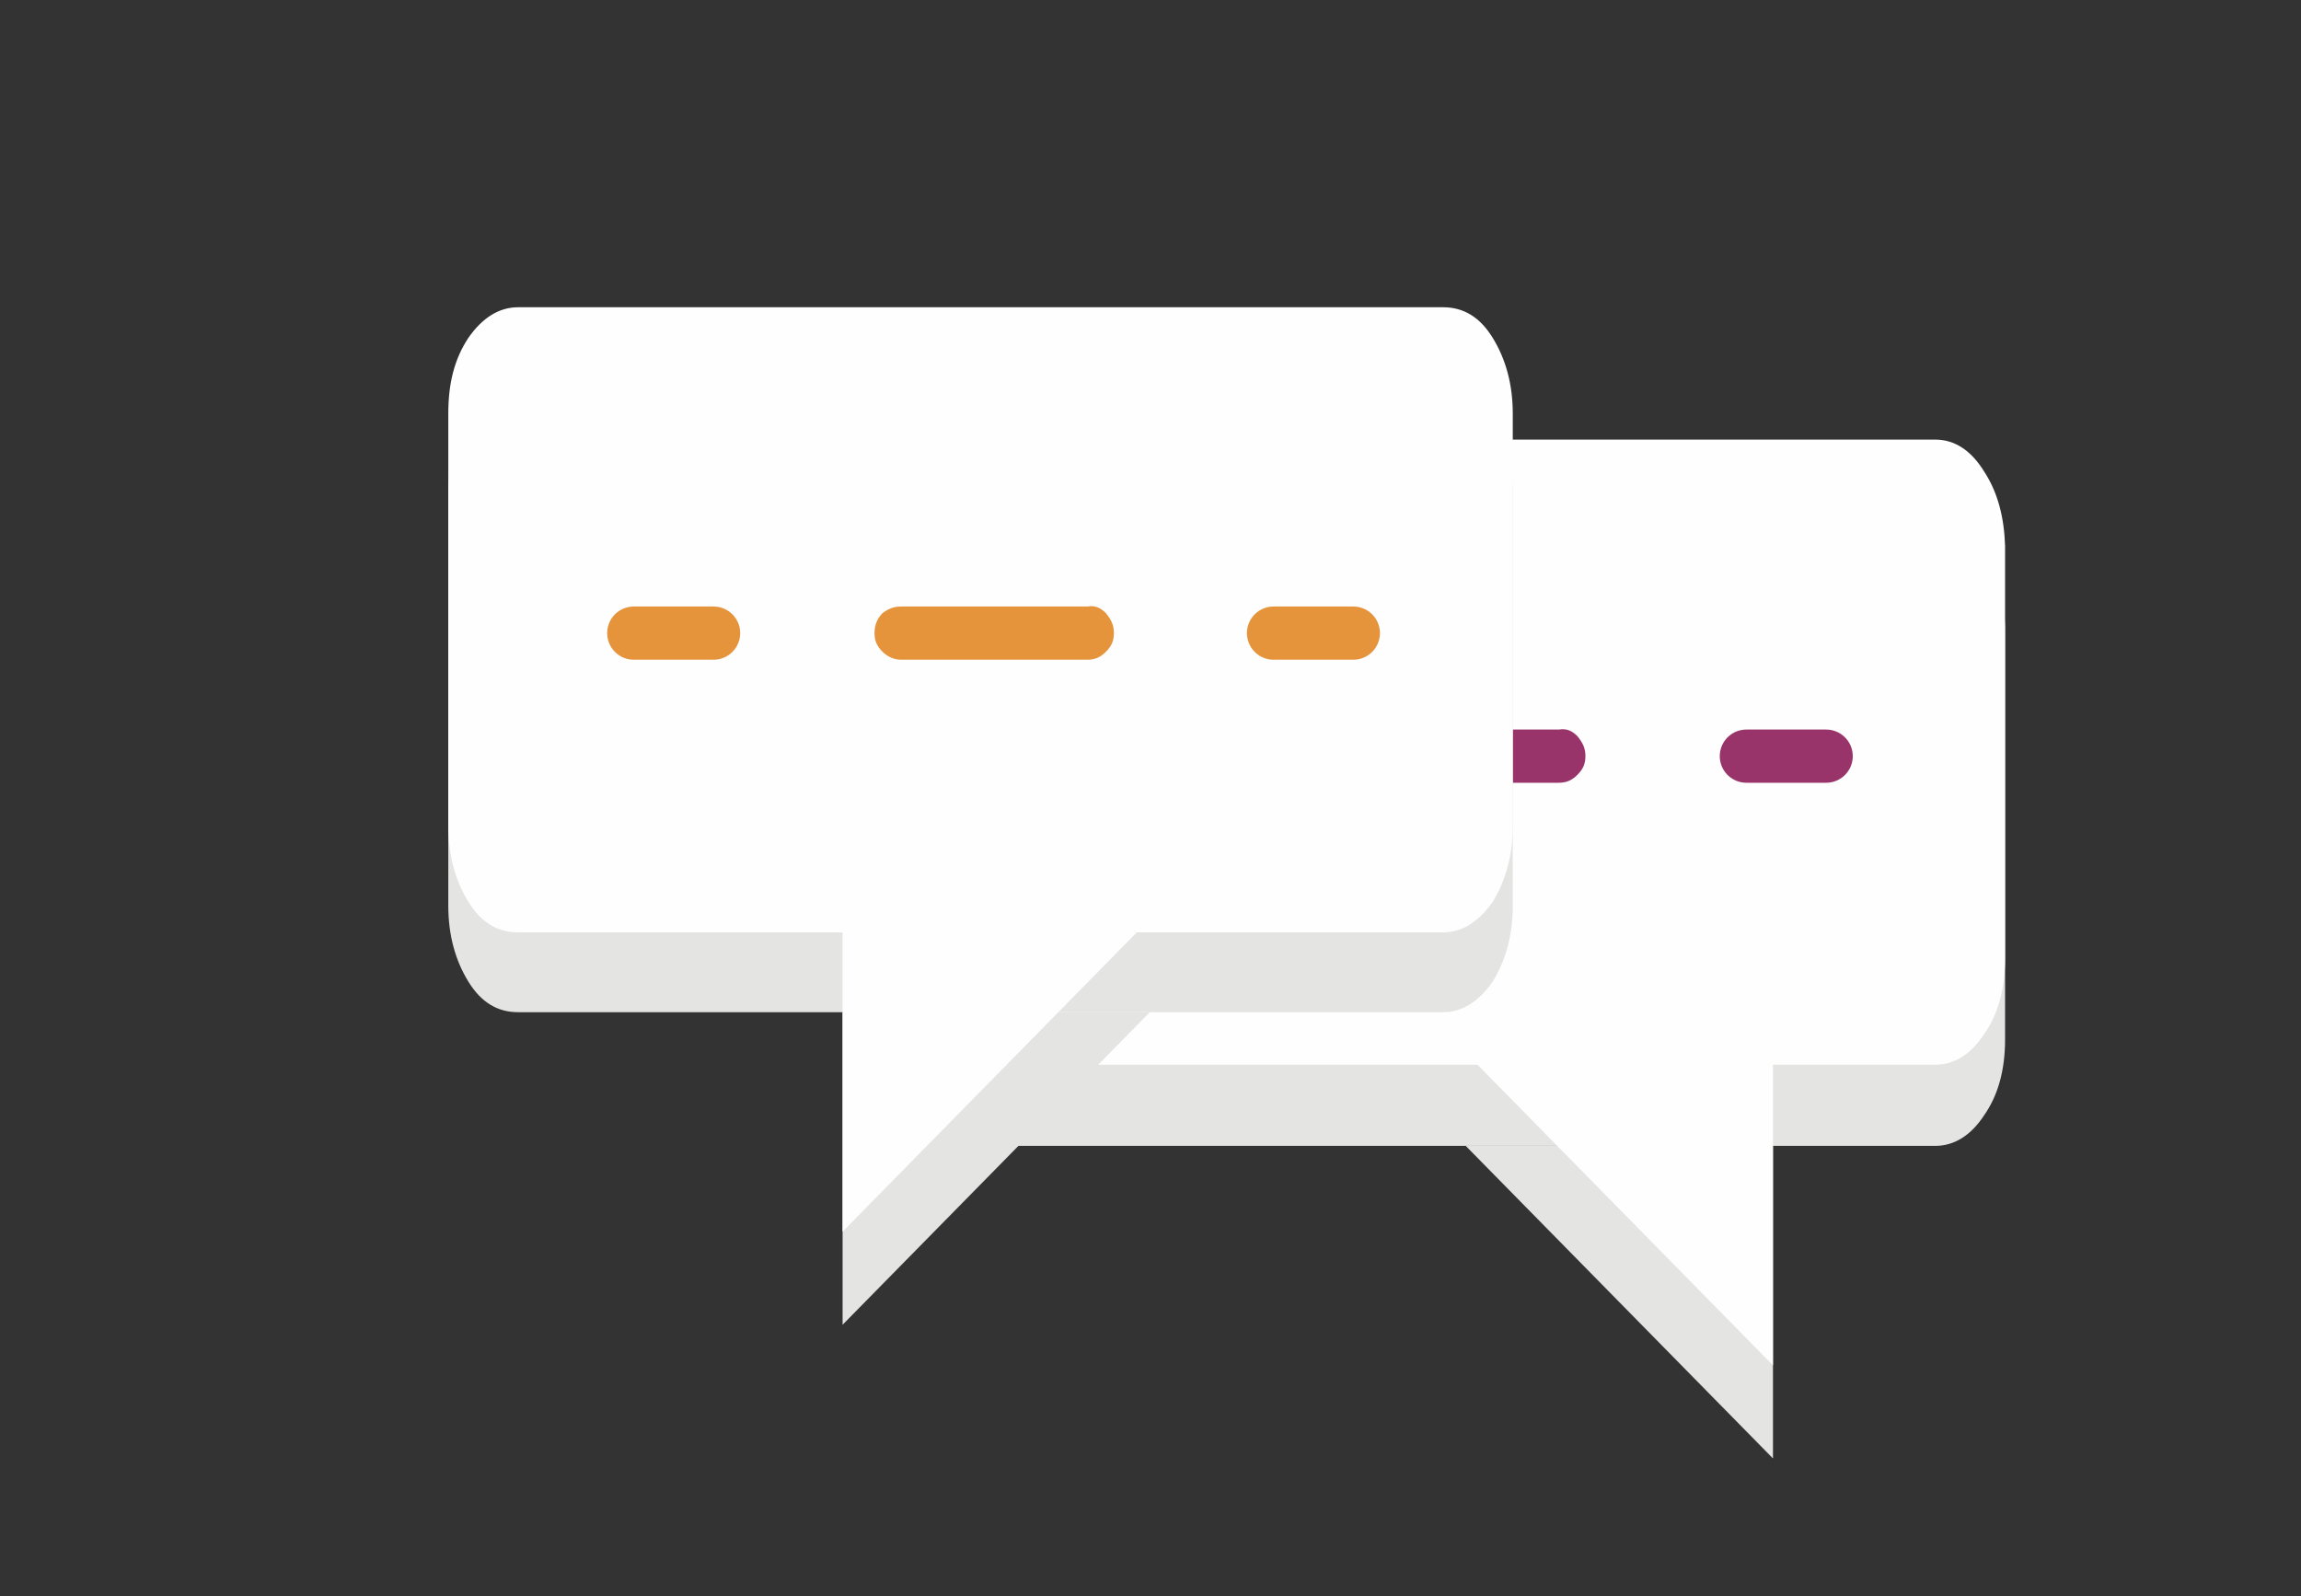 <?xml version="1.0" encoding="utf-8"?>
<!-- Generator: Adobe Illustrator 19.2.1, SVG Export Plug-In . SVG Version: 6.00 Build 0)  -->
<svg version="1.1" id="Lager_1" xmlns="http://www.w3.org/2000/svg" xmlns:xlink="http://www.w3.org/1999/xlink" x="0px" y="0px"
	 viewBox="0 0 173 120" style="enable-background:new 0 0 173 120;" xml:space="preserve">
<rect x="0" y="0" width="173" height="120" fill="#333333" stroke="none"/>
<style type="text/css">
	.st0{fill:#FFFFFF;fill-opacity:0;}
	.st1{fill:#E4E4E3;}
	.st2{fill:#FEFEFE;}
	.st3{fill:none;stroke:#99346A;stroke-width:4;stroke-linecap:round;stroke-linejoin:round;}
	.st4{fill:#99346A;}
	.st5{fill:none;stroke:#E6943C;stroke-width:4;stroke-linecap:round;stroke-linejoin:round;}
	.st6{fill:#E6943C;}
</style>
<g transform="matrix( 1, 0, 0, 1, 128.15,-10.1) ">
	<g transform="matrix( 1, 0, 0, 1, 0,0) ">
		<g>
			<g id="Intro_slot_1_0_Layer1_0_FILL">
				<path class="st0" d="M44.9,130.1v-120h-173v120H44.9z"/>
			</g>
		</g>
	</g>
	<g id="t2" transform="matrix( 1, 0, 0, 1, 132,109.7) ">
		<g transform="matrix( 0.656, 0, 0, 1, -155.45,-91.25) ">
			<g>
				<g id="Intro_talk_2_0_Layer0_0_FILL">
					<path class="st1" d="M67.8,33.1c-1.5-1.6-3.4-2.3-5.6-2.3h-106c-2.2,0-4.1,0.8-5.6,2.3c-1.6,1.6-2.4,3.5-2.4,5.7v31
						c0,2.2,0.8,4.1,2.4,5.7c1.6,1.6,3.4,2.3,5.6,2.3h106c2.2,0,4.1-0.8,5.6-2.3c1.6-1.5,2.4-3.4,2.4-5.7v-31
						C70.1,36.5,69.4,34.7,67.8,33.1z"/>
				</g>
			</g>
		</g>
		<g transform="matrix( 0.656, 0, 0, 1, -155.45,-91.25) ">
			<g>
				<g id="Intro_talk_2_0_Layer0_1_FILL">
					<path class="st2" d="M67.8,27.1c-1.5-1.6-3.4-2.4-5.6-2.4h-106c-2.2,0-4.1,0.8-5.6,2.4c-1.6,1.6-2.4,3.5-2.4,5.6v31
						c0,2.2,0.8,4.1,2.4,5.7c1.6,1.6,3.4,2.3,5.6,2.3h106c2.2,0,4.1-0.8,5.6-2.3c1.6-1.5,2.4-3.4,2.4-5.7v-31
						C70.1,30.6,69.4,28.7,67.8,27.1z"/>
				</g>
			</g>
		</g>
		<g transform="matrix( 1, 0, 0, 1, -234.95,-91.25) ">
			<g>
				<g id="Intro_talk_2_0_Layer0_2_FILL">
					<path class="st1" d="M108.1,77.8H85l23.1,23.5V77.8z"/>
				</g>
			</g>
		</g>
		<g transform="matrix( 1, 0, 0, 1, -234.95,-91.25) ">
			<g>
				<g id="Intro_talk_2_0_Layer0_3_FILL">
					<path class="st2" d="M108.1,70.8H85l23.1,23.5V70.8z"/>
				</g>
			</g>
		</g>
		<g transform="matrix( 1, 0, 0, 1, -223.95,-91.25) ">
			<g>
				<path id="Intro_talk_2_0_Layer0_4_MEMBER_0_MEMBER_0_1_STROKES" class="st3" d="M47,48.5h6"/>
			</g>
		</g>
		<g transform="matrix( 1, 0, 0, 1, -223.95,-91.25) ">
			<g>
				<g id="Intro_talk_2_0_Layer0_4_MEMBER_0_MEMBER_1_STROKES_1_FILL">
					<path class="st4" d="M82.4,47c-0.4-0.4-0.8-0.6-1.4-0.5H67c-0.6,0-1,0.2-1.4,0.5c-0.4,0.4-0.6,0.9-0.6,1.5c0,0.6,0.2,1,0.6,1.4
						c0.4,0.4,0.9,0.6,1.4,0.6h14c0.6,0,1-0.2,1.4-0.6c0.4-0.4,0.6-0.8,0.6-1.4C83,47.9,82.8,47.5,82.4,47z"/>
				</g>
			</g>
		</g>
		<g transform="matrix( 1, 0, 0, 1, -223.95,-91.25) ">
			<g>
				<path id="Intro_talk_2_0_Layer0_4_MEMBER_0_MEMBER_2_1_STROKES" class="st3" d="M95.1,48.5h6"/>
			</g>
		</g>
	</g>
	<g id="t1" transform="matrix( 1, 0, 0, 1, 65,99.7) ">
		<g transform="matrix( 0.656, 0, 0, 1, -31,-76.5) ">
			<g>
				<g id="Intro_talk_1_0_Layer0_0_FILL">
					<path class="st1" d="M-73.8,55V24c0-2.2-0.8-4.1-2.3-5.6c-1.6-1.6-3.4-2.4-5.7-2.4h-106c-2.2,0-4.1,0.8-5.7,2.4
						c-1.6,1.6-2.3,3.4-2.3,5.6v31c0,2.2,0.8,4.1,2.3,5.7c1.5,1.6,3.4,2.3,5.7,2.3h106c2.2,0,4.1-0.8,5.7-2.3
						C-74.6,59.1-73.8,57.2-73.8,55z"/>
				</g>
			</g>
		</g>
		<g transform="matrix( 0.656, 0, 0, 1, -31,-76.5) ">
			<g>
				<g id="Intro_talk_1_0_Layer0_1_FILL">
					<path class="st2" d="M-73.8,49V18c0-2.2-0.8-4.1-2.3-5.7s-3.4-2.3-5.7-2.3h-106c-2.2,0-4.1,0.8-5.7,2.3
						c-1.6,1.6-2.3,3.4-2.3,5.7v31c0,2.2,0.8,4.1,2.3,5.7c1.5,1.6,3.4,2.3,5.7,2.3h106c2.2,0,4.1-0.8,5.7-2.3
						C-74.6,53.1-73.8,51.2-73.8,49z"/>
				</g>
			</g>
		</g>
		<g transform="matrix( 1, 0, 0, 1, -31,-76.5) ">
			<g>
				<g id="Intro_talk_1_0_Layer0_2_FILL">
					<path class="st1" d="M-98.8,63v23.5L-75.7,63H-98.8z"/>
				</g>
			</g>
		</g>
		<g transform="matrix( 1, 0, 0, 1, -31,-76.5) ">
			<g>
				<g id="Intro_talk_1_0_Layer0_3_FILL">
					<path class="st2" d="M-75.7,56h-23.1v23.5L-75.7,56z"/>
				</g>
			</g>
		</g>
		<g transform="matrix( 1, 0, 0, 1, -51,-76.5) ">
			<g>
				<path id="Intro_talk_1_0_Layer0_4_MEMBER_0_MEMBER_0_1_STROKES" class="st5" d="M-94.5,34.5h6"/>
			</g>
		</g>
		<g transform="matrix( 1, 0, 0, 1, -51,-76.5) ">
			<g>
				<g id="Intro_talk_1_0_Layer0_4_MEMBER_0_MEMBER_1_STROKES_1_FILL">
					<path class="st6" d="M-59,33c-0.4-0.4-0.8-0.6-1.4-0.5h-14c-0.6,0-1,0.2-1.4,0.5c-0.4,0.4-0.6,0.9-0.6,1.5c0,0.6,0.2,1,0.6,1.4
						c0.4,0.4,0.9,0.6,1.4,0.6h14c0.6,0,1-0.2,1.4-0.6c0.4-0.4,0.6-0.8,0.6-1.4C-58.4,33.9-58.6,33.5-59,33z"/>
				</g>
			</g>
		</g>
		<g transform="matrix( 1, 0, 0, 1, -51,-76.5) ">
			<g>
				<path id="Intro_talk_1_0_Layer0_4_MEMBER_0_MEMBER_2_1_STROKES" class="st5" d="M-46.4,34.5h6"/>
			</g>
		</g>
	</g>
</g>
</svg>
